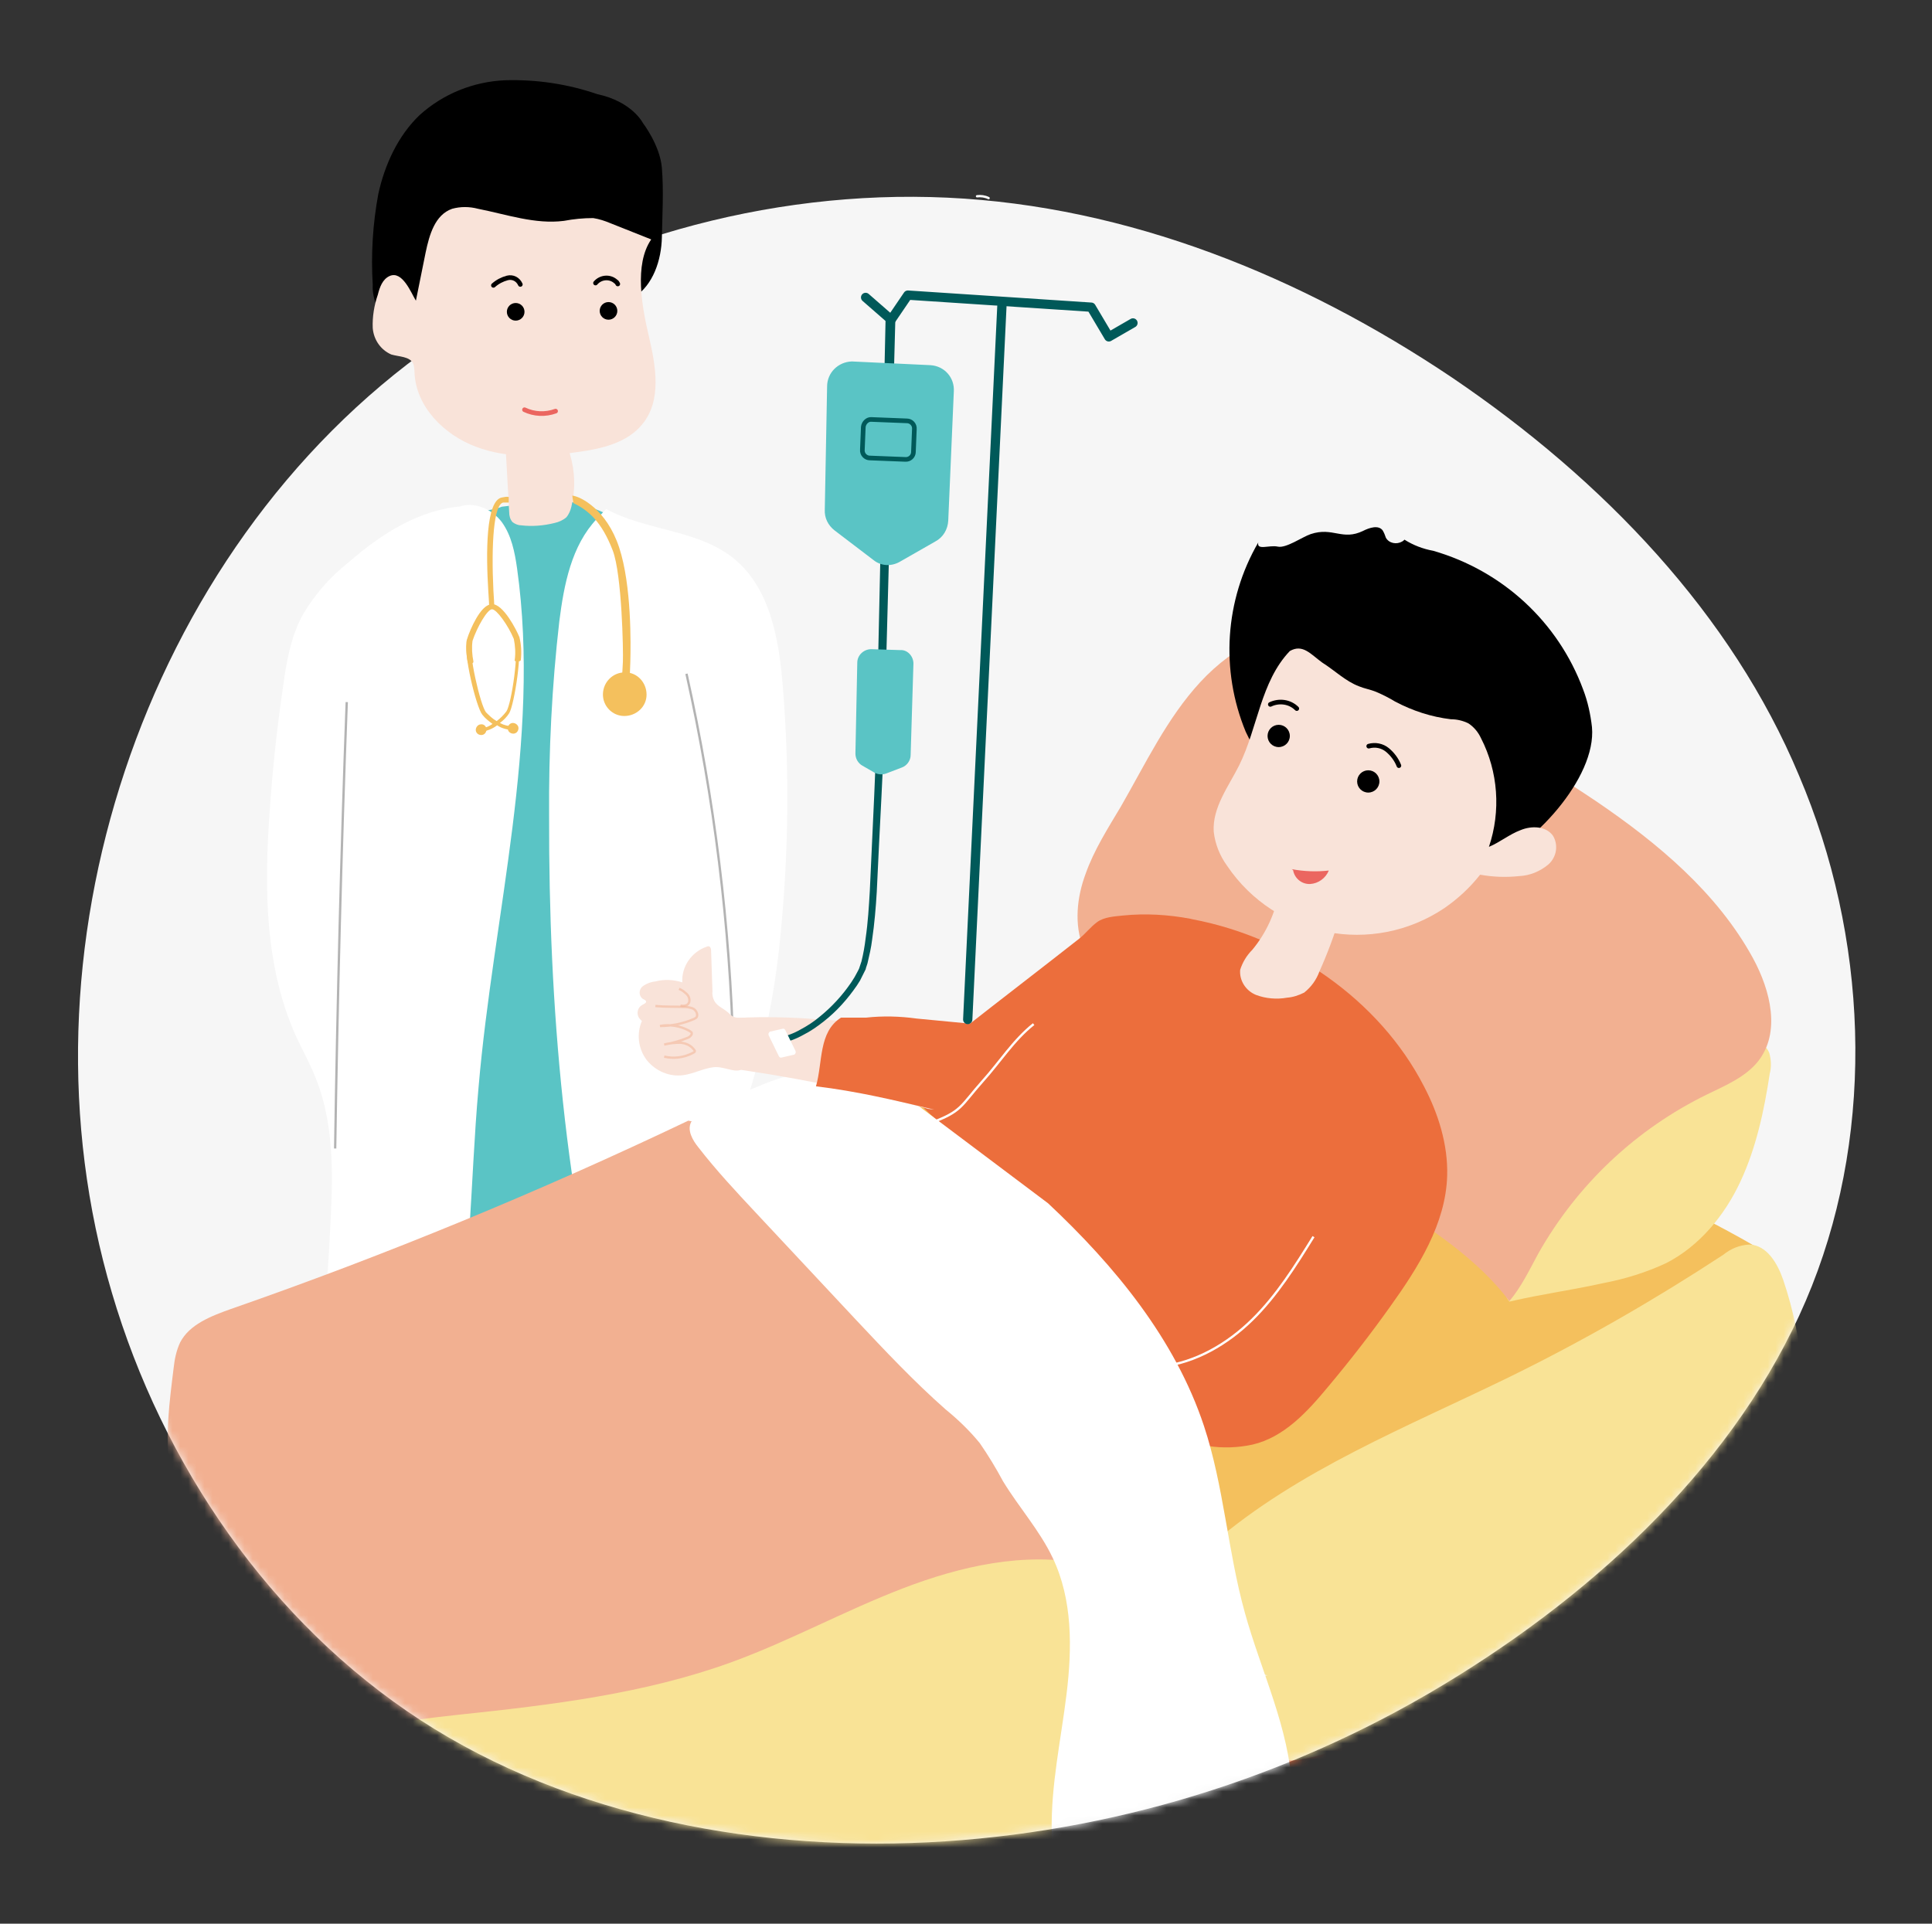 <svg width="241" height="240" viewBox="0 0 241 240" fill="none" xmlns="http://www.w3.org/2000/svg">
<rect x="0" y="0" width="241" height="240" fill="#333333" stroke="none"/>
<path d="M52.459 214.61C33.702 202.394 20.27 182.71 13.96 161.29C7.649 139.985 8.575 117.174 15.581 96.159C22.586 75.143 35.786 55.865 54.196 42.954C72.433 30.16 95.822 23.618 118.169 24.66C140.69 25.702 162.284 34.444 181.158 47.123C200.031 59.917 216.01 76.649 224.404 96.738C232.973 116.827 233.957 140.39 226.025 160.421C218.094 180.453 201.247 197.01 181.91 209.052C162.632 221.094 140.632 228.215 117.937 229.72C95.069 231.226 71.159 226.768 52.459 214.61Z" fill="#F6F6F6"/>
<path d="M45.917 170.205L44.065 202.568C44.007 203.437 44.007 204.363 44.586 204.942C45.164 205.405 45.917 205.637 46.67 205.579C50.086 205.752 53.501 205.752 56.917 205.579C57.901 205.637 58.885 205.347 59.754 204.826C61.085 203.784 61.028 201.816 60.796 200.137C59.001 184.968 59.349 169.453 62.822 154.516C63.169 153.011 63.575 151.448 64.675 150.29C65.775 149.132 67.685 148.669 68.901 149.711C70.117 150.695 70.001 152.548 69.827 154.053C67.801 170.611 67.685 187.342 67.512 204.015C67.454 204.537 67.57 205.058 67.975 205.463C68.264 205.637 68.612 205.752 68.959 205.752L75.154 206.273C76.022 206.389 76.948 206.389 77.817 206.215C79.38 205.694 80.653 204.421 81.117 202.8C81.522 201.237 81.696 199.616 81.638 197.937C81.58 185.895 81.811 173.795 82.39 161.753C82.796 153.185 83.201 144.153 79.322 136.453C78.338 134.427 76.948 132.632 75.154 131.185C71.68 128.464 66.991 128.001 62.533 128.174C59.059 128.348 55.296 129.043 53.038 131.648C51.649 133.269 51.012 135.411 50.491 137.495C47.538 149.074 45.685 160.884 44.933 172.811" fill="#5AC4C5"/>
<path d="M79.148 37.049C81.464 35.544 82.506 32.475 82.564 29.581C82.622 26.744 82.796 23.791 82.564 20.954C82.333 18.118 80.191 15.339 80.191 15.339C80.191 15.339 78.859 12.676 74.517 11.749C70.812 10.476 66.933 9.897 62.996 10.012C59.059 10.186 55.296 11.691 52.344 14.355C49.68 16.902 48.002 20.491 47.191 24.197C46.496 27.96 46.265 31.723 46.496 35.544C46.438 36.47 46.67 37.396 47.017 38.265C47.886 39.77 49.738 40.175 51.359 40.407C61.144 41.391 70.117 40.986 79.148 37.049Z" fill="black"/>
<path d="M81.233 29.87C79.09 32.996 80.075 38.265 80.943 41.97C81.811 45.675 82.564 49.959 80.132 52.912C78.28 55.228 75.096 55.98 72.143 56.386C67.859 57.022 63.401 57.254 59.406 55.749C55.354 54.243 51.88 50.712 51.706 46.486C51.706 46.081 51.649 45.675 51.533 45.328C51.07 44.459 49.796 44.517 48.812 44.228C47.48 43.649 46.612 42.375 46.496 40.928C46.438 39.538 46.67 38.091 47.133 36.76C47.364 35.833 47.712 34.849 48.58 34.444C50.201 33.691 51.301 36.586 51.88 37.512L53.096 31.491C53.559 29.291 54.254 26.802 56.396 26.049C57.438 25.76 58.538 25.76 59.638 26.049C63.169 26.744 66.759 28.017 70.348 27.554C71.564 27.323 72.78 27.207 73.996 27.207C74.748 27.323 75.443 27.554 76.138 27.844L81.233 29.87Z" fill="#F9E3D9"/>
<path d="M62.591 63.217C60.854 63.97 56.686 63.796 56.281 65.649C55.875 67.501 59.233 71.322 59.349 73.175C60.854 92.396 57.67 111.732 59.059 130.953C59.002 131.532 59.233 132.169 59.581 132.632C59.986 132.922 60.391 133.095 60.912 133.153C64.27 133.79 67.686 134.253 71.101 134.601C71.912 134.774 72.722 134.716 73.533 134.427C75.328 133.674 75.443 131.301 75.385 129.39C74.691 114.28 75.385 99.169 77.412 84.175C77.991 80.007 79.843 72.596 79.033 68.428C78.222 64.259 74.228 63.391 70.117 62.291" fill="#5AC4C5"/>
<path d="M57.785 63.159C52.401 63.507 47.596 66.575 43.544 70.107C41.17 71.959 39.144 74.275 37.638 76.938C36.249 79.601 35.728 82.612 35.323 85.564C34.57 90.717 33.991 95.927 33.644 101.196C32.949 110.69 33.007 120.59 36.944 129.332C37.754 131.069 38.681 132.69 39.375 134.485C41.807 140.506 41.517 147.221 41.17 153.648C40.88 159.437 40.533 165.284 38.681 170.784C43.544 172.116 48.407 173.216 53.328 174.2C53.791 174.316 54.312 174.316 54.775 174.2C55.528 173.911 55.817 172.984 56.049 172.232C58.828 160.305 58.596 147.858 59.696 135.643C61.549 114.048 67.512 92.396 64.501 70.917C64.212 68.891 63.806 66.807 62.591 65.128C61.375 63.507 59.059 62.465 57.149 63.275" fill="white"/>
<path d="M75.617 63.507C80.48 66.17 86.732 66.054 91.19 69.412C96.111 73.117 97.211 79.891 97.674 85.969C98.485 96.101 98.369 106.29 97.385 116.422C96.864 122.153 95.822 127.885 94.316 133.443C93.622 135.874 92.811 138.306 92.348 140.853C91.769 144.153 91.537 147.453 91.653 150.753C91.769 158.569 92.753 166.384 94.548 174.026C94.722 174.432 94.722 174.953 94.49 175.358C94.085 175.763 93.564 175.937 93.043 175.879C88.411 175.937 83.78 175.589 79.148 174.895C78.511 174.837 77.874 174.605 77.353 174.2C76.948 173.737 76.659 173.216 76.601 172.579C70.464 149.537 68.438 125.627 68.496 101.832C68.438 93.727 68.843 85.564 69.769 77.517C70.348 72.943 71.275 68.08 74.459 64.722" fill="white"/>
<path d="M63.112 56.559L63.517 63.912C63.517 64.375 63.633 64.78 63.922 65.128C64.212 65.359 64.617 65.533 64.964 65.533C66.354 65.707 67.801 65.591 69.191 65.243C69.712 65.128 70.233 64.896 70.638 64.549C70.985 64.143 71.159 63.68 71.275 63.217C71.796 61.075 71.738 58.817 71.101 56.675C70.985 56.154 70.696 55.691 70.349 55.343C69.943 54.996 69.48 54.765 68.959 54.707C66.296 54.186 65.312 55.17 63.112 56.559Z" fill="#F9E3D9"/>
<path opacity="0.3" d="M43.254 87.591C42.559 106.117 42.096 124.701 41.807 143.285" stroke="black" stroke-width="0.289" stroke-miterlimit="10"/>
<path opacity="0.3" d="M91.48 131.416C91.075 115.495 89.106 99.632 85.633 84.059" stroke="black" stroke-width="0.289" stroke-miterlimit="10"/>
<path d="M62.765 62.696C61.607 62.928 61.259 67.791 61.549 73.696C61.607 74.68 61.665 75.433 61.665 75.838H61.028C61.028 75.491 60.97 74.738 60.912 73.754C60.623 69.122 60.565 62.349 62.649 62.059C62.938 62.001 63.228 61.944 63.459 62.001V62.696H62.765Z" fill="#F4C05D"/>
<path d="M62.012 90.485C62.591 90.891 63.343 91.064 64.038 91.064L63.98 90.601C63.401 90.601 62.88 90.485 62.359 90.196C62.822 89.849 63.228 89.443 63.517 88.98C64.154 87.938 65.254 80.991 64.559 79.485C64.038 78.212 62.475 75.433 61.259 75.433H61.201C59.986 75.491 58.654 78.443 58.249 79.775C57.728 81.396 59.407 88.227 60.159 89.154C60.507 89.617 60.97 89.964 61.433 90.312C60.97 90.659 60.449 90.833 59.928 90.891V91.354H59.986C60.738 91.18 61.433 90.948 62.012 90.485ZM64.212 79.659C64.791 81.106 63.806 87.822 63.17 88.749C62.822 89.212 62.417 89.617 61.954 89.964C61.433 89.675 61.028 89.269 60.622 88.864C59.928 87.996 58.364 81.338 58.828 79.891C59.407 78.096 60.68 75.896 61.375 75.896C62.07 75.838 63.517 77.922 64.212 79.659Z" fill="#F4C05D"/>
<path d="M64.675 90.833C64.675 91.238 64.386 91.527 64.038 91.527C63.633 91.527 63.343 91.238 63.343 90.891C63.343 90.485 63.633 90.196 63.98 90.196C64.328 90.196 64.675 90.485 64.675 90.833Z" fill="#F4C05D"/>
<path d="M60.68 91.006C60.68 91.412 60.391 91.701 60.043 91.701C59.638 91.701 59.349 91.412 59.349 91.064C59.349 90.717 59.638 90.369 59.986 90.369C60.333 90.311 60.68 90.601 60.68 91.006Z" fill="#F4C05D"/>
<path d="M64.732 82.496H64.327C64.269 82.496 64.153 82.438 64.211 82.322C64.327 81.454 64.269 80.585 64.096 79.717C63.401 78.038 61.953 76.012 61.375 76.012C60.796 76.012 59.522 78.212 58.943 79.948C58.827 80.817 58.885 81.685 59.059 82.554C59.059 82.612 59.001 82.727 58.943 82.727L58.538 82.785C58.48 82.785 58.364 82.727 58.364 82.67C58.133 81.685 58.133 80.701 58.306 79.775C58.596 78.849 59.985 75.433 61.375 75.375C62.764 75.317 64.443 78.617 64.79 79.485C65.022 80.412 65.08 81.396 64.964 82.38C64.906 82.438 64.848 82.496 64.732 82.496Z" fill="#F4C05D"/>
<path d="M71.39 61.828C72.433 61.943 75.674 63.565 77.238 68.312C78.801 73.059 78.685 80.469 78.627 82.554C78.569 84.638 78.454 86.201 78.454 86.201H77.469C77.469 86.201 77.643 83.885 77.701 82.554C77.759 81.222 77.585 71.67 76.427 68.659C75.038 65.07 73.417 63.68 71.506 62.754L71.39 61.828Z" fill="#F4C05D"/>
<path d="M75.212 86.548C75.154 88.054 76.369 89.327 77.875 89.327C79.38 89.327 80.653 88.169 80.653 86.664C80.653 85.159 79.496 83.885 77.99 83.885H77.933C76.485 83.885 75.269 85.043 75.212 86.548Z" fill="#F4C05D"/>
<path d="M76.369 86.548C76.369 87.417 77.006 88.112 77.875 88.112C78.743 88.112 79.438 87.475 79.438 86.606C79.438 85.738 78.801 85.043 77.933 85.043C77.122 85.043 76.427 85.68 76.369 86.548C76.427 86.548 76.427 86.548 76.369 86.548Z" fill="#F4C05D"/>
<path d="M61.549 35.602C62.07 35.139 62.649 34.849 63.285 34.675C63.98 34.502 64.617 34.849 64.906 35.486" stroke="black" stroke-width="0.579" stroke-miterlimit="10" stroke-linecap="round"/>
<path d="M74.285 35.312C74.922 34.56 76.08 34.444 76.832 35.139C76.948 35.197 77.006 35.312 77.064 35.428" stroke="black" stroke-width="0.579" stroke-miterlimit="10" stroke-linecap="round"/>
<path d="M64.328 40.002C64.935 40.002 65.427 39.509 65.427 38.902C65.427 38.294 64.935 37.802 64.328 37.802C63.72 37.802 63.227 38.294 63.227 38.902C63.227 39.509 63.72 40.002 64.328 40.002Z" fill="black"/>
<path d="M75.906 39.886C76.514 39.886 77.006 39.393 77.006 38.786C77.006 38.178 76.514 37.686 75.906 37.686C75.299 37.686 74.806 38.178 74.806 38.786C74.806 39.393 75.299 39.886 75.906 39.886Z" fill="black"/>
<path d="M65.427 51.117C66.643 51.696 68.033 51.754 69.306 51.291" stroke="#EB6660" stroke-width="0.579" stroke-miterlimit="10" stroke-linecap="round"/>
<mask id="mask0_115_1206" style="mask-type:luminance" maskUnits="userSpaceOnUse" x="9" y="24" width="223" height="207">
<path d="M52.459 214.61C33.702 202.394 20.27 182.71 13.96 161.29C7.649 139.985 8.575 117.174 15.581 96.159C22.586 75.143 35.786 55.865 54.196 42.954C72.433 30.16 95.822 23.618 118.169 24.66C140.69 25.702 162.284 34.444 181.158 47.123C200.031 59.917 216.01 76.649 224.404 96.738C232.973 116.827 233.957 140.39 226.025 160.421C218.094 180.453 201.247 197.01 181.91 209.052C162.632 221.094 140.632 228.215 117.937 229.72C95.069 231.226 71.159 226.768 52.459 214.61Z" fill="white"/>
</mask>
<g mask="url(#mask0_115_1206)">
<path d="M91.19 126.669C90.322 125.743 89.569 125.685 89.106 124.874C88.933 124.527 88.817 124.122 88.875 123.716L88.701 118.564C88.701 118.39 88.643 118.216 88.527 118.101C88.412 118.043 88.296 118.043 88.18 118.101C86.269 118.738 84.996 120.59 85.112 122.559C84.011 122.211 82.854 122.153 81.754 122.443C81.175 122.501 80.596 122.732 80.133 123.08C79.727 123.427 79.669 124.064 80.017 124.469L80.133 124.585C80.306 124.701 80.538 124.758 80.596 124.932C80.654 125.106 80.306 125.28 80.075 125.395C79.496 125.743 79.38 126.495 79.727 127.016C79.843 127.132 79.959 127.306 80.075 127.364C79.38 128.985 79.612 130.837 80.654 132.227C81.754 133.616 83.49 134.369 85.227 134.137C86.501 133.964 87.659 133.327 88.933 133.153C90.438 132.922 92.233 134.311 92.869 132.979C93.448 131.243 93.622 129.448 93.275 127.653C93.043 126.38 92.233 127.422 91.19 126.669Z" fill="#F9E3D9"/>
<path d="M225.91 177.037L226.778 193.768C226.894 194.926 226.836 196.084 226.605 197.184C226.141 198.573 225.331 199.789 224.347 200.831C221.915 203.436 219.194 205.81 216.241 207.836C208.136 213.742 199.221 218.489 190.247 223.063C181.158 227.694 171.431 232.268 161.242 231.689C159.737 231.689 158.29 231.283 156.958 230.531C154.179 228.562 154.526 224.22 156.205 221.268C158.753 216.868 163.326 213.973 167.726 211.426C186.889 200.31 207.442 191.337 225.215 178.137" fill="#EC6E3C"/>
<path d="M52.285 242.631C51.649 246.046 55.412 248.594 58.712 249.81C62.533 251.141 66.469 252.01 70.464 252.357C77.817 252.994 85.285 251.952 92.58 250.91C112.553 248.073 132.584 245.178 152.153 240.141C159.1 238.347 166.047 236.262 171.952 232.268C174.095 230.82 176.121 229.083 177.163 226.71C178.205 224.336 177.973 221.326 176.121 219.589C174.616 218.199 172.473 217.852 170.447 217.678C164.658 217.042 158.753 217.273 153.021 218.315C145.553 219.82 138.663 223.005 131.484 225.552C115.911 231.052 99.411 233.426 82.911 235.047C72.78 236.031 62.359 236.841 53.154 241.068" fill="#EC6E3C"/>
<path d="M220.236 156.253C203.737 146.353 184.574 140.969 169.405 129.158C165.7 126.264 162.227 123.022 158.406 120.127C155.453 117.927 152.153 115.843 148.448 115.669C143.411 115.438 139.011 118.564 135.016 121.516L118.401 133.964C112.38 138.479 106.069 143.4 103.464 150.406C100.917 157.526 102.711 165.458 107.98 170.842C111.685 174.547 116.78 176.689 121.469 179.179C127.316 182.247 132.758 186.01 138.606 189.137C144.453 192.263 150.821 194.694 157.479 194.752C166.105 194.868 174.211 190.989 182.142 187.574C189.9 184.216 197.889 181.205 205.415 177.384C210.279 174.953 215.142 172.058 218.5 167.774C219.947 166.095 220.989 164.011 221.336 161.811C221.742 159.553 220.931 157.295 219.252 155.732" fill="#F4C05D"/>
<path d="M151.227 192.61C161.995 183.347 175.542 178.021 188.337 171.768C197.542 167.253 206.4 162.158 214.968 156.542C215.894 155.79 216.994 155.327 218.21 155.269C220.41 155.327 221.741 157.642 222.436 159.669C223.71 163.432 224.52 167.311 224.81 171.247C224.926 172.29 224.868 173.39 224.578 174.374C224.057 175.647 223.189 176.805 222.147 177.732C215.952 184.1 209.294 190.063 202.289 195.563C195.515 200.715 188.105 205.289 179.942 207.836C171.779 210.384 162.747 210.847 154.642 208.01C153.542 207.663 152.5 207.142 151.632 206.447C149.895 205.058 149.142 202.742 148.969 200.542C148.737 197.416 149.374 194.289 150.879 191.568" fill="#F9E396"/>
<path d="M160.374 208.473C171.837 205.694 183.589 202.8 193.489 196.431C204.547 189.252 212.363 178.31 221.973 169.395C222.841 168.584 224.115 167.716 225.215 168.179C225.852 168.526 226.315 169.047 226.489 169.742C227.647 172.579 227.01 175.879 225.562 178.542C224.115 181.205 221.857 183.405 219.541 185.489C204.489 199.268 187.121 210.152 168.189 217.736C165.121 218.952 161.821 220.052 158.579 219.531C155.337 218.952 152.211 216.115 152.616 212.873C152.963 210.152 153.542 210.499 156.147 209.457" fill="#F9E396"/>
<path d="M188.279 162.39C192.505 161.405 195.863 161 200.031 160.074C202.752 159.553 205.358 158.742 207.847 157.584C212.015 155.442 215.142 151.621 217.11 147.395C219.079 143.169 220.063 138.537 220.757 133.964C220.989 133.095 220.931 132.169 220.7 131.358C219.831 129.274 216.763 129.39 214.621 130.201C208.484 132.516 203.852 137.437 199.395 142.185C194.242 147.742 180.637 155.384 186.6 160.016C187.932 160.826 187.41 161.29 188.279 162.39Z" fill="#F9E396"/>
<path d="M85.864 139.811C67.28 148.669 48.233 156.542 28.781 163.316C26.349 164.184 23.628 165.226 22.47 167.484C22.007 168.468 21.775 169.568 21.66 170.668C21.139 174.895 20.56 179.179 21.197 183.405C21.775 186.647 22.76 189.831 24.033 192.842C27.333 201.526 30.633 210.326 35.786 218.084C36.77 219.647 37.928 221.036 39.259 222.31C41.922 224.626 45.512 225.726 49.044 226.189C56.975 227.173 64.906 225.089 72.606 223.063C81.175 220.805 89.743 218.489 97.964 215.189C106.301 211.831 114.174 207.431 122.048 203.031C123.669 202.105 140.169 191.8 141.5 190.584C144.627 187.747 131.079 192.726 130.906 188.558C130.732 184.389 129.285 180.337 127.606 176.516C119.501 158.684 105.259 143.748 85.864 139.811Z" fill="#F2B091"/>
<path d="M38.159 220.978L46.265 236.436C47.712 239.215 49.217 242.052 51.649 244.02C57.033 248.42 64.849 247.436 71.796 247.262C75.559 247.146 79.38 247.378 83.085 246.51C86.848 245.641 90.322 243.789 93.911 242.341C97.848 240.894 101.843 239.794 105.953 238.983C111.28 237.768 116.606 236.668 122.048 235.626C123.495 235.278 125 235.104 126.448 234.989C128.821 234.989 131.195 235.162 133.511 235.51C137.853 236.031 142.253 236.204 146.653 236.031C147.521 236.031 148.39 235.915 149.2 235.568C150.532 234.815 151.458 233.426 151.516 231.92C151.574 230.415 151.4 228.91 150.937 227.462C148.563 218.315 145.553 209.342 141.906 200.658C141.442 199.268 140.69 197.994 139.648 196.952C138.432 195.968 136.927 195.331 135.364 195.1C127.721 193.594 119.848 195.389 112.611 198.168C105.374 200.947 98.543 204.71 91.248 207.373C80.422 211.31 68.843 212.7 57.322 213.915C50.375 214.668 42.965 215.536 37.754 220.052" fill="#F9E396"/>
<path d="M166.163 78.27C160.027 77.228 153.89 80.585 149.721 85.101C145.553 89.617 142.89 95.29 139.822 100.617C138.201 103.338 136.464 106.059 135.422 109.011C134.322 111.964 133.974 115.322 135.132 118.274C136.174 120.937 138.432 122.964 140.632 124.874C150.879 133.79 161.648 142.069 172.937 149.653C178.495 153.358 184.284 157.005 188.279 162.332C189.784 160.537 190.768 158.453 191.868 156.427C196.731 147.8 204.084 140.853 213 136.511C215.257 135.411 217.747 134.369 219.31 132.401C222.147 128.811 220.873 123.601 218.673 119.548C214.215 111.385 206.805 105.19 199.047 99.922C191.289 94.712 183.01 90.138 175.774 84.175C172.763 81.627 169.753 78.791 165.932 77.749" fill="#F2B091"/>
<path d="M155.395 91.296C152.211 83.596 152.79 74.854 156.958 67.675C156.726 68.717 158.348 67.964 159.39 68.196C160.432 68.428 162.458 66.98 163.5 66.633C166.279 65.707 167.437 67.501 170.042 66.228C170.853 65.822 171.953 65.475 172.474 66.17C172.647 66.459 172.763 66.749 172.879 67.096C173.284 67.791 174.21 67.964 174.905 67.559C175.021 67.501 175.079 67.443 175.195 67.328C176.295 68.022 177.51 68.485 178.784 68.717C187.41 71.207 194.358 77.575 197.484 86.027C198.063 87.533 198.41 89.154 198.584 90.717C199.163 97.085 191.116 105.711 185.152 108.085C182.316 109.243 183.184 107.332 180.116 107.159C169.637 106.406 159.795 100.732 155.395 91.296Z" fill="black"/>
<path d="M131.311 150.927L124.479 161.695C124.248 161.984 124.132 162.332 124.074 162.737C124.074 163.142 124.248 163.547 124.479 163.837C130.269 172.984 139.879 179.063 150.647 180.395C152.5 180.684 154.411 180.626 156.263 180.221C160.2 179.295 163.095 176.11 165.642 173.042C168.363 169.8 170.968 166.442 173.4 163.026C176.931 158.105 180.347 152.663 180.521 146.7C180.637 142.821 179.421 138.942 177.626 135.527C172.068 124.701 160.721 116.943 148.737 114.685L148.505 114.627C145.726 114.106 142.89 113.932 140.053 114.222C139.011 114.338 137.737 114.395 136.869 115.032C136 115.669 135.421 116.48 134.611 117.116C129.748 120.937 124.827 124.701 119.964 128.522C117.648 130.316 115.332 132.111 113.653 134.485C113.074 135.006 112.958 135.874 113.479 136.453C113.537 136.569 113.653 136.627 113.711 136.685C118.806 142.069 124.942 146.411 130.848 150.521" fill="#EC6E3C"/>
<path d="M160.894 81.222C157.247 85.043 156.9 90.775 154.584 95.464C153.252 98.127 151.226 100.732 151.4 103.743C151.574 105.306 152.152 106.753 153.079 108.027C159.1 116.943 171.2 119.316 180.173 113.295C181.852 112.137 183.357 110.748 184.631 109.127C186.252 109.416 187.873 109.474 189.494 109.301C190.826 109.243 192.099 108.722 193.141 107.853C194.184 106.927 194.415 105.422 193.72 104.264C192.852 103.048 191.057 102.99 189.668 103.569C188.278 104.09 187.12 105.074 185.731 105.653C187.236 101.196 186.889 96.275 184.747 92.106C184.399 91.353 183.878 90.717 183.184 90.254C182.489 89.906 181.736 89.733 180.984 89.733C178.552 89.443 176.236 88.69 174.036 87.532C173.284 87.069 172.473 86.664 171.663 86.317C170.968 86.027 170.215 85.912 169.521 85.622C167.842 84.985 166.51 83.654 164.947 82.669C163.5 81.627 162.516 80.296 160.894 81.222Z" fill="#F9E3D9"/>
<path d="M159.564 111.211C159.1 113.874 157.942 116.422 156.206 118.506C155.511 119.201 154.99 120.069 154.7 120.995C154.585 122.327 155.395 123.601 156.669 124.122C157.885 124.585 159.274 124.701 160.548 124.469C161.3 124.411 161.995 124.18 162.69 123.832C163.558 123.137 164.195 122.269 164.6 121.169C165.585 118.969 166.453 116.653 167.148 114.338C167.263 114.048 167.321 113.701 167.263 113.411C167.148 113.064 166.916 112.832 166.627 112.659C164.253 110.864 163.211 110.922 160.258 111.269" fill="#F9E3D9"/>
<path opacity="0.5" d="M81.754 125.511C82.969 125.627 84.185 125.569 85.401 125.627C85.748 125.627 86.038 125.685 86.385 125.801C86.675 125.916 86.906 126.206 86.964 126.553C86.964 126.727 86.964 126.843 86.848 126.958C86.79 127.016 86.675 127.074 86.559 127.132C85.227 127.711 83.78 128.001 82.333 128.001C83.606 127.769 84.938 128.001 86.038 128.637C86.096 128.695 86.212 128.753 86.269 128.811C86.385 129.043 86.096 129.332 85.864 129.448C84.88 129.853 83.896 130.143 82.854 130.316C83.49 130.143 84.185 130.085 84.88 130.085C85.575 130.143 86.212 130.432 86.617 131.011C86.675 131.069 86.675 131.127 86.675 131.127C86.675 131.243 86.559 131.301 86.443 131.358C85.343 131.937 84.069 132.111 82.854 131.822" stroke="#F2B091" stroke-width="0.289" stroke-miterlimit="10"/>
<path opacity="0.5" d="M84.88 125.453C85.169 125.511 85.517 125.511 85.748 125.337C85.98 125.164 86.038 124.874 85.98 124.585C85.922 124.295 85.748 124.064 85.517 123.89C85.285 123.658 84.996 123.485 84.706 123.369" stroke="#F2B091" stroke-width="0.289" stroke-miterlimit="10"/>
<path d="M163.847 154.284C161.59 157.932 159.274 161.637 156.205 164.647C153.137 167.658 149.2 169.974 144.858 170.495" stroke="white" stroke-width="0.289" stroke-miterlimit="10"/>
<path d="M113.017 136.8C110.817 134.485 107.517 133.385 104.275 133.327C101.032 133.443 97.848 134.137 94.896 135.411C92.406 136.395 89.917 137.553 87.601 138.827C87.022 139.058 86.559 139.464 86.212 139.985C85.691 141.027 86.385 142.242 87.138 143.169C89.338 146.006 91.769 148.611 94.259 151.274L106.764 164.647C110.353 168.468 114.001 172.347 117.938 175.821C119.501 177.095 120.948 178.484 122.222 180.047C123.264 181.553 124.248 183.174 125.116 184.795C127.085 188.037 129.69 190.931 131.311 194.347C133.801 199.558 133.743 205.579 133.048 211.31C132.353 217.042 131.079 222.715 131.195 228.505C131.137 229.662 131.369 230.762 131.832 231.805C132.99 234.005 134.669 236.436 137.158 236.783C141.79 237.478 147.637 235.741 152.269 234.989C154.121 234.815 155.858 234.178 157.421 233.252C160.49 231.11 161.358 226.941 161.184 223.236C160.837 215.594 157.305 208.531 155.279 201.179C153.137 193.479 152.674 185.431 150.185 177.905C146.595 167.079 139.069 157.932 130.732 150.116" fill="white"/>
<path d="M158.463 87.88C159.563 87.359 160.895 87.533 161.763 88.401" stroke="black" stroke-width="0.579" stroke-miterlimit="10" stroke-linecap="round"/>
<path d="M170.737 93.09C171.547 92.859 172.416 93.032 173.053 93.553C173.689 94.075 174.21 94.769 174.5 95.522" stroke="black" stroke-width="0.579" stroke-miterlimit="10" stroke-linecap="round"/>
<path d="M159.506 93.206C160.273 93.206 160.895 92.584 160.895 91.817C160.895 91.049 160.273 90.427 159.506 90.427C158.738 90.427 158.116 91.049 158.116 91.817C158.116 92.584 158.738 93.206 159.506 93.206Z" fill="black"/>
<path d="M170.679 98.88C171.446 98.88 172.068 98.258 172.068 97.49C172.068 96.723 171.446 96.101 170.679 96.101C169.912 96.101 169.29 96.723 169.29 97.49C169.29 98.258 169.912 98.88 170.679 98.88Z" fill="black"/>
<path d="M161.126 108.432C162.632 108.722 164.253 108.78 165.758 108.606C165.353 109.59 164.426 110.227 163.442 110.285C162.4 110.343 161.474 109.59 161.3 108.548" fill="#EB6660"/>
<path d="M91.943 127.19C89.57 128.637 90.033 130.49 89.28 133.037C98.138 134.195 106.88 135.932 115.448 138.248C115.911 138.421 116.374 138.421 116.895 138.364C117.417 138.074 117.822 137.553 117.88 136.974C118.574 134.427 118.748 131.764 118.343 129.158C118.343 128.869 118.227 128.579 118.053 128.406C117.706 128.174 117.359 128 116.953 128L102.017 127.19C100.28 126.958 92.985 126.669 90.843 127.19" fill="#F9E3D9"/>
<path d="M104.911 126.958C102.074 128.753 102.653 132.516 101.785 135.527C111.974 136.743 120.195 139.985 131.948 141.258C132.469 141.432 133.106 141.49 133.627 141.374C134.263 141.027 134.727 140.448 134.842 139.695C135.653 136.627 135.827 133.443 135.421 130.316C135.421 129.969 135.306 129.679 135.074 129.39C134.669 129.101 134.206 128.927 133.742 128.927L114.348 127.074C112.264 126.785 110.122 126.727 108.037 126.958" fill="#EC6E3C"/>
<path d="M116.085 140.1C120.022 138.653 119.79 138.016 122.569 134.89C124.711 132.516 126.448 129.737 128.937 127.769" stroke="white" stroke-width="0.289" stroke-miterlimit="10.01"/>
</g>
<path d="M123.321 24.718C122.858 24.486 122.337 24.428 121.874 24.486" stroke="white" stroke-width="0.289" stroke-miterlimit="10" stroke-linecap="round"/>
<path d="M125 37.744L120.716 127.19" stroke="#005959" stroke-width="1.158" stroke-linecap="round" stroke-linejoin="round"/>
<path d="M111.685 39.886L110.411 87.475C110.237 95.406 109.716 103.338 109.369 111.269C109.253 113.238 109.08 115.264 108.79 117.232C108.674 118.216 108.443 119.201 108.211 120.185C108.153 120.416 108.037 120.648 107.98 120.938L107.632 121.632L107.285 122.327L106.88 122.964C105.722 124.643 104.39 126.148 102.769 127.422C101.959 128.058 101.148 128.637 100.222 129.101C99.296 129.622 98.369 129.969 97.327 130.143C97.153 130.201 96.922 130.085 96.864 129.911C96.806 129.737 96.922 129.506 97.096 129.448H97.153C98.08 129.274 99.006 128.927 99.817 128.464C100.685 128.001 101.495 127.48 102.248 126.843C103.753 125.627 105.085 124.18 106.185 122.559L106.59 121.922L106.937 121.285C107.053 121.053 107.169 120.88 107.227 120.648C107.285 120.416 107.401 120.185 107.459 119.953C107.69 119.027 107.864 118.043 107.98 117.059C108.269 115.09 108.385 113.122 108.501 111.153C108.848 103.222 109.311 95.29 109.427 87.359L110.469 39.77C110.469 39.481 110.701 39.249 110.99 39.249C111.28 39.249 111.511 39.481 111.511 39.77L111.685 39.886Z" fill="#005959"/>
<path d="M141.326 40.291L138.316 42.028L136.116 38.323L113.248 36.818L111.164 39.886L107.979 37.107" stroke="#005959" stroke-width="1.158" stroke-linecap="round" stroke-linejoin="round"/>
<path d="M118.98 48.859L118.285 64.954C118.227 66.054 117.648 67.038 116.664 67.559L112.206 70.106C111.164 70.686 109.89 70.628 108.964 69.875L104.101 66.17C103.29 65.533 102.827 64.607 102.885 63.565L103.174 48.223C103.174 46.486 104.564 45.154 106.243 45.096H106.301L116.085 45.559C117.822 45.675 119.095 47.123 118.98 48.859ZM113.943 82.785L113.595 94.191C113.595 94.885 113.132 95.522 112.495 95.754L110.527 96.506C110.064 96.68 109.485 96.622 109.08 96.39L107.574 95.522C107.053 95.233 106.706 94.654 106.706 94.017L106.938 82.669C106.938 81.743 107.748 80.991 108.674 80.991L112.322 81.106C113.19 81.049 113.943 81.859 113.943 82.785Z" fill="#5AC4C5"/>
<path d="M108.732 52.333L113.132 52.507C113.653 52.507 114.117 52.97 114.059 53.549L113.943 56.386C113.943 56.907 113.48 57.37 112.901 57.312L108.501 57.138C107.98 57.138 107.517 56.675 107.574 56.096L107.69 53.26C107.748 52.738 108.211 52.275 108.732 52.333Z" stroke="#005959" stroke-width="0.579" stroke-linecap="round" stroke-linejoin="round"/>
<path d="M96.111 128.695L97.617 128.348C97.79 128.29 97.906 128.406 97.964 128.522L99.238 131.127C99.296 131.301 99.238 131.474 99.064 131.59H99.006L97.501 131.937C97.327 131.995 97.211 131.879 97.153 131.764L95.88 129.158C95.822 128.985 95.88 128.811 96.053 128.695H96.111Z" fill="white"/>
</svg>
